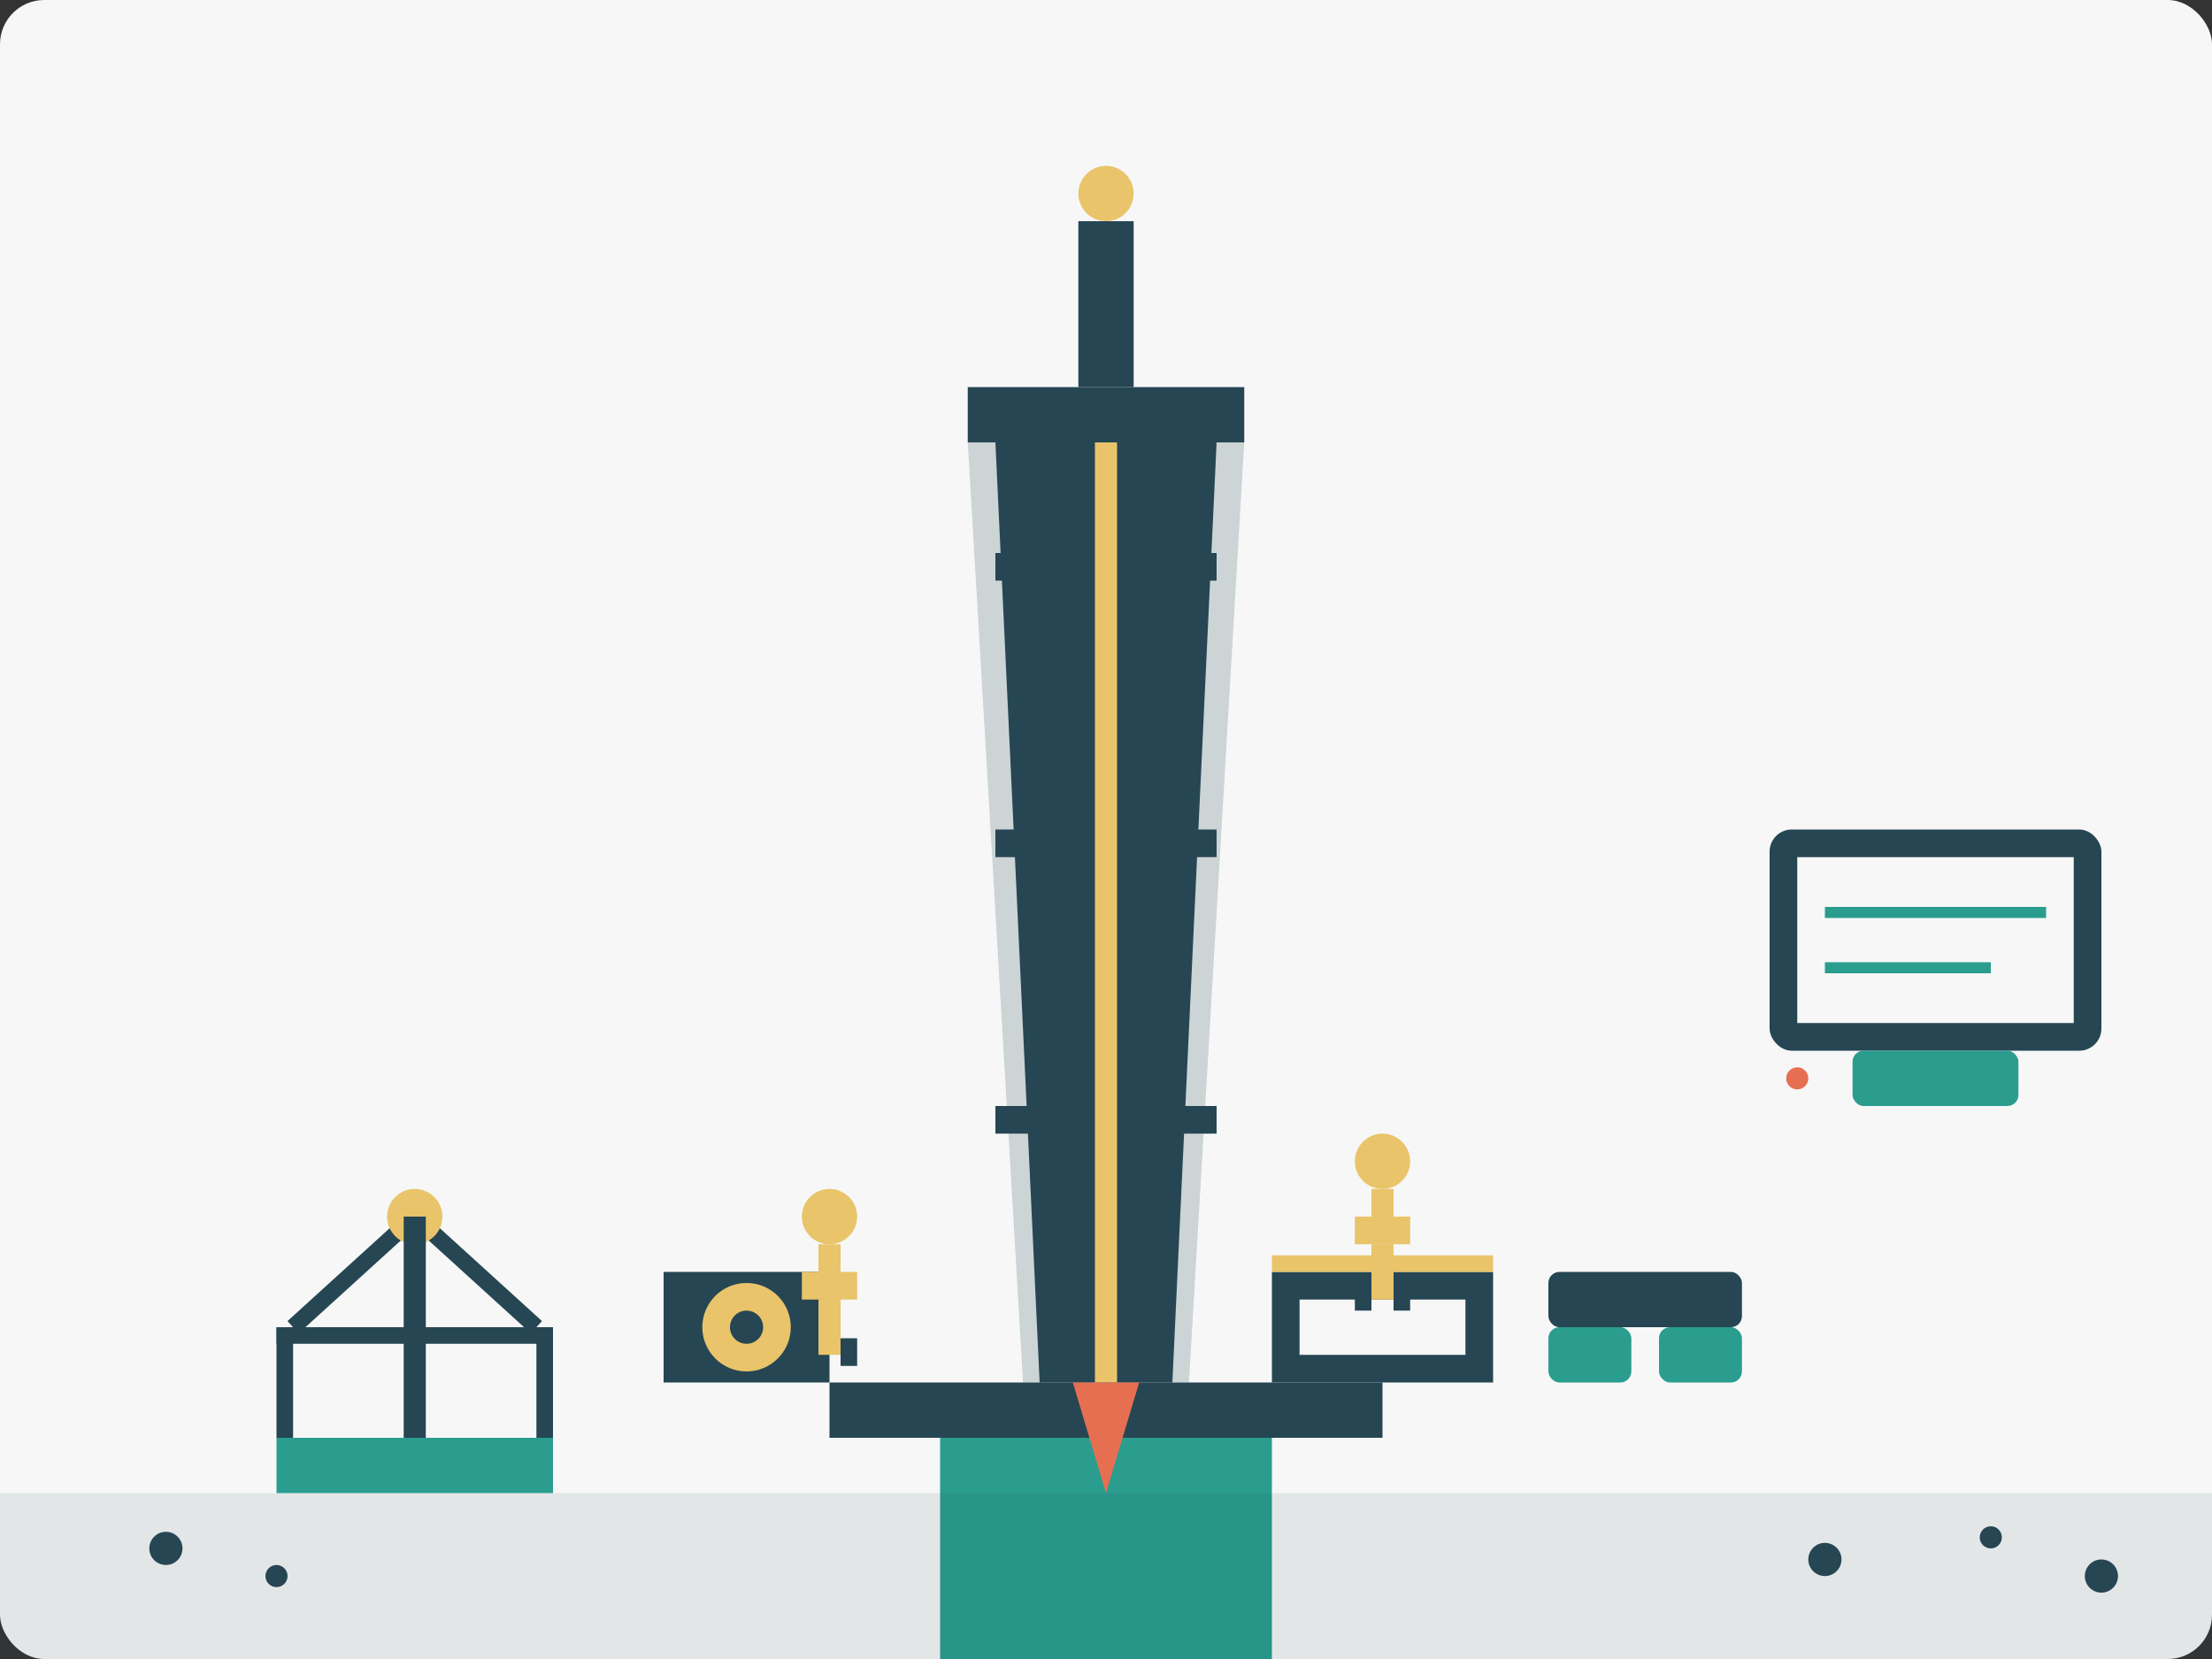 <svg width="400" height="300" viewBox="0 0 400 300" fill="none" xmlns="http://www.w3.org/2000/svg">
  <rect x="0" y="0" width="400" height="300" fill="#333333" stroke="none"/>
  <!-- Background -->
  <rect width="400" height="300" rx="8" fill="#F7F7F7"/>
  
  <!-- Oil Drilling Rig -->
  <rect x="150" y="250" width="100" height="10" fill="#264653"/>
  <rect x="170" y="260" width="60" height="40" fill="#2A9D8F"/>
  
  <!-- Drilling Tower -->
  <path d="M175 80L225 80L215 250L185 250L175 80Z" fill="#264653" fill-opacity="0.2"/>
  <path d="M180 80L220 80L212 250L188 250L180 80Z" fill="#264653"/>
  
  <!-- Tower Cross Supports -->
  <rect x="180" y="100" width="40" height="5" fill="#264653"/>
  <rect x="180" y="150" width="40" height="5" fill="#264653"/>
  <rect x="180" y="200" width="40" height="5" fill="#264653"/>
  
  <!-- Tower Top -->
  <rect x="175" y="70" width="50" height="10" fill="#264653"/>
  <rect x="195" y="40" width="10" height="30" fill="#264653"/>
  <circle cx="200" cy="35" r="5" fill="#E9C46A"/>
  
  <!-- Drilling Pipe -->
  <rect x="198" y="80" width="4" height="170" fill="#E9C46A"/>
  
  <!-- Drill Bit -->
  <path d="M194 250L206 250L200 270L194 250Z" fill="#E76F51"/>
  
  <!-- Control Room -->
  <rect x="230" y="230" width="40" height="20" fill="#264653"/>
  <rect x="235" y="235" width="30" height="10" fill="#F7F7F7"/>
  <rect x="230" y="227" width="40" height="3" fill="#E9C46A"/>
  
  <!-- Machinery -->
  <rect x="120" y="230" width="30" height="20" fill="#264653"/>
  <circle cx="135" cy="240" r="8" fill="#E9C46A"/>
  <circle cx="135" cy="240" r="3" fill="#264653"/>
  
  <!-- Storage Tanks -->
  <rect x="280" y="240" width="15" height="10" rx="2" fill="#2A9D8F"/>
  <rect x="300" y="240" width="15" height="10" rx="2" fill="#2A9D8F"/>
  <rect x="280" y="230" width="35" height="10" rx="2" fill="#264653"/>
  
  <!-- Pump Jack -->
  <rect x="50" y="240" width="50" height="3" fill="#264653"/>
  <rect x="50" y="240" width="3" height="20" fill="#264653"/>
  <rect x="97" y="240" width="3" height="20" fill="#264653"/>
  <path d="M53 240L75 220L97 240" fill="none" stroke="#264653" stroke-width="3"/>
  <circle cx="75" cy="220" r="5" fill="#E9C46A"/>
  <rect x="73" y="220" width="4" height="40" fill="#264653"/>
  <path d="M50 260H100V270H50V260Z" fill="#2A9D8F"/>
  
  <!-- Petroleum Workers -->
  <!-- Worker 1 -->
  <circle cx="150" cy="220" r="5" fill="#E9C46A"/>
  <rect x="148" y="225" width="4" height="10" fill="#E9C46A"/>
  <rect x="145" y="230" width="10" height="5" fill="#E9C46A"/>
  <rect x="148" y="235" width="4" height="10" fill="#E9C46A"/>
  <rect x="145" y="242" width="3" height="5" fill="#264653"/>
  <rect x="152" y="242" width="3" height="5" fill="#264653"/>
  
  <!-- Worker 2 -->
  <circle cx="250" cy="210" r="5" fill="#E9C46A"/>
  <rect x="248" y="215" width="4" height="10" fill="#E9C46A"/>
  <rect x="245" y="220" width="10" height="5" fill="#E9C46A"/>
  <rect x="248" y="225" width="4" height="10" fill="#E9C46A"/>
  <rect x="245" y="232" width="3" height="5" fill="#264653"/>
  <rect x="252" y="232" width="3" height="5" fill="#264653"/>
  
  <!-- Technical Data Display -->
  <rect x="320" y="150" width="60" height="40" rx="4" fill="#264653"/>
  <rect x="325" y="155" width="50" height="30" fill="#F7F7F7"/>
  <line x1="330" y1="165" x2="370" y2="165" stroke="#2A9D8F" stroke-width="2"/>
  <line x1="330" y1="175" x2="360" y2="175" stroke="#2A9D8F" stroke-width="2"/>
  <rect x="335" y="190" width="30" height="10" rx="2" fill="#2A9D8F"/>
  <circle cx="325" cy="195" r="2" fill="#E76F51"/>
  
  <!-- Ground -->
  <path d="M0 270H400V300H0V270Z" fill="#264653" fill-opacity="0.1"/>
  
  <!-- Ground Features -->
  <circle cx="30" cy="280" r="3" fill="#264653"/>
  <circle cx="50" cy="285" r="2" fill="#264653"/>
  <circle cx="330" cy="282" r="3" fill="#264653"/>
  <circle cx="360" cy="278" r="2" fill="#264653"/>
  <circle cx="380" cy="285" r="3" fill="#264653"/>
</svg>

